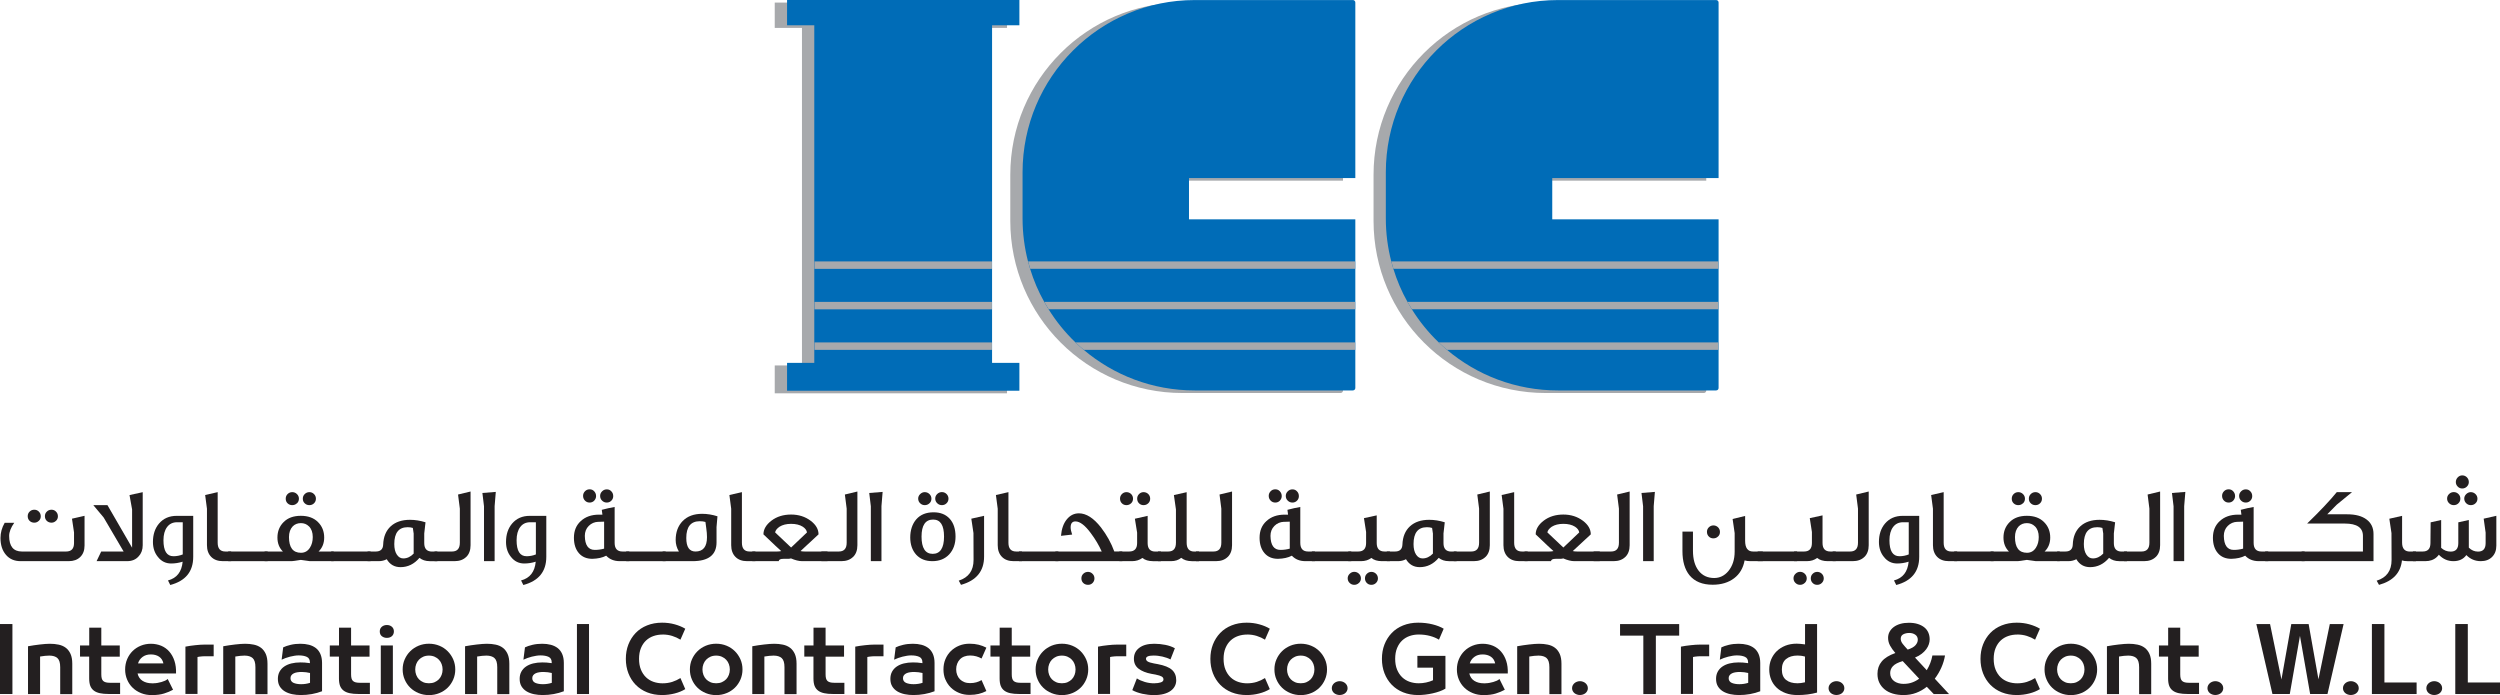 <?xml version="1.0" encoding="UTF-8"?>
<svg id="Layer_1" data-name="Layer 1" xmlns="http://www.w3.org/2000/svg" viewBox="0 0 513.27 142.7">
  <defs>
    <style>
      .cls-1 {
        fill: #006cb7;
      }

      .cls-1, .cls-2, .cls-3 {
        stroke-width: 0px;
      }

      .cls-2 {
        fill: #a7a9ac;
      }

      .cls-3 {
        fill: #231f20;
      }
    </style>
  </defs>
  <g>
    <g>
      <path class="cls-3" d="M0,142.49v-14.37h2.55v14.37H0Z"/>
      <path class="cls-3" d="M5.76,132.68c.39-.07.79-.14,1.2-.2.41-.06.82-.12,1.22-.16.39-.04.77-.08,1.12-.11.35-.03.67-.04.94-.04.64,0,1.24.06,1.8.18s1.05.33,1.46.64c.41.31.74.73.98,1.26.24.53.36,1.2.36,2.02v6.24h-2.48v-5.53c0-.91-.19-1.53-.57-1.87s-.93-.51-1.67-.51c-.27,0-.57.02-.88.05-.32.04-.66.08-1.01.14v7.71h-2.48v-9.82Z"/>
      <path class="cls-3" d="M16.44,132.52h1.88v-3.65h2.48v3.65h3.79v2.3h-3.79v3.61c0,.34.03.63.09.85.06.22.16.4.3.53.14.13.33.22.55.28s.5.09.83.09h2.09v2.3h-2.36c-.7,0-1.29-.05-1.79-.16-.5-.11-.91-.28-1.24-.53-.33-.25-.57-.57-.73-.97-.15-.4-.23-.9-.23-1.51v-4.5h-1.88v-2.3Z"/>
      <path class="cls-3" d="M31.51,140.28c.26,0,.53-.02.82-.07.29-.05.57-.11.83-.19.27-.08.51-.17.74-.27.22-.11.4-.22.53-.35l1.1,2.21c-.53.3-1.15.55-1.84.77s-1.54.33-2.52.33c-.79,0-1.52-.13-2.19-.4-.67-.27-1.25-.63-1.74-1.11-.49-.47-.87-1.03-1.14-1.67-.27-.64-.41-1.34-.41-2.08s.14-1.48.42-2.13c.28-.65.66-1.21,1.13-1.67.48-.47,1.04-.83,1.68-1.09.64-.26,1.33-.39,2.06-.39s1.47.14,2.12.41c.64.27,1.2.67,1.66,1.2.46.53.82,1.17,1.06,1.92.25.76.35,1.61.32,2.57h-7.9c.16.69.51,1.19,1.04,1.52.53.33,1.18.5,1.96.5h.27ZM32.66,134.82c-.46-.31-1.03-.46-1.7-.46s-1.24.17-1.7.52c-.46.35-.77.79-.92,1.32h5.21c-.13-.61-.43-1.07-.89-1.38Z"/>
      <path class="cls-3" d="M43.87,134.73h-1.42c-.09,0-.23,0-.42,0-.18,0-.37.02-.57.03-.19.02-.38.04-.55.06-.17.02-.29.05-.36.07v7.58h-2.48v-9.71c.31-.06.64-.12.99-.17.36-.05.7-.1,1.05-.13.34-.04.68-.06,1-.09.33-.02.62-.03.88-.03h1.88v2.37Z"/>
      <path class="cls-3" d="M45.84,132.68c.39-.07.79-.14,1.2-.2.41-.06.82-.12,1.22-.16.39-.04.77-.08,1.12-.11.35-.03.67-.04.94-.04.64,0,1.24.06,1.8.18s1.05.33,1.46.64c.41.31.74.73.98,1.26.24.53.36,1.2.36,2.02v6.24h-2.48v-5.53c0-.91-.19-1.53-.57-1.87s-.93-.51-1.67-.51c-.27,0-.57.02-.88.05-.32.04-.66.08-1.01.14v7.71h-2.48v-9.82Z"/>
      <path class="cls-3" d="M61.79,142.7c-.63,0-1.23-.06-1.8-.18s-1.07-.31-1.51-.57c-.43-.26-.78-.6-1.04-1.02-.26-.42-.39-.94-.39-1.55,0-.56.11-1.04.34-1.47.23-.42.55-.78.96-1.06.41-.28.9-.5,1.47-.64.57-.14,1.2-.21,1.87-.21.27,0,.57,0,.89.03.33.02.68.06,1.05.12v-.14c0-.57-.21-.95-.64-1.15-.43-.2-.98-.3-1.67-.3-.26,0-.54.02-.85.07s-.62.11-.93.19c-.31.08-.62.18-.91.28-.3.11-.57.22-.81.34l.32-2.53c.4-.2.92-.37,1.54-.52.63-.15,1.29-.22,1.99-.22.64,0,1.23.07,1.77.21.54.14,1.01.37,1.41.67.4.31.71.72.93,1.22.22.51.34,1.12.34,1.84v5.81c-.64.25-1.34.44-2.09.58-.76.14-1.51.2-2.25.2ZM63.65,138.17c-.24-.06-.51-.11-.81-.15s-.6-.06-.87-.06c-.32,0-.62.02-.89.06-.28.04-.52.11-.74.21-.21.1-.38.23-.51.4s-.19.37-.19.6c0,.46.21.78.63.97.42.18.94.27,1.55.27.31,0,.62-.02.94-.07.32-.05.62-.12.89-.21v-2.02Z"/>
      <path class="cls-3" d="M67.72,132.52h1.88v-3.65h2.48v3.65h3.79v2.3h-3.79v3.61c0,.34.03.63.09.85.06.22.16.4.3.53.14.13.33.22.55.28s.5.09.83.09h2.09v2.3h-2.36c-.7,0-1.29-.05-1.79-.16-.5-.11-.91-.28-1.24-.53-.33-.25-.57-.57-.73-.97-.15-.4-.23-.9-.23-1.51v-4.5h-1.88v-2.3Z"/>
      <path class="cls-3" d="M79.42,130.96c-.39,0-.73-.11-1.02-.34-.29-.22-.43-.56-.43-.99,0-.39.14-.71.42-.95.28-.24.62-.36,1.04-.36s.75.12,1.03.36c.27.24.41.56.41.95s-.13.72-.4.97c-.27.24-.61.36-1.04.36ZM78.18,132.52h2.48v9.98h-2.48v-9.98Z"/>
      <path class="cls-3" d="M90.2,142.3c-.65.27-1.37.41-2.13.41s-1.48-.14-2.13-.41c-.66-.27-1.23-.64-1.71-1.11s-.86-1.02-1.14-1.67c-.28-.64-.42-1.34-.42-2.08s.14-1.44.42-2.07c.28-.64.66-1.2,1.14-1.67.48-.48,1.05-.85,1.71-1.13.65-.27,1.37-.41,2.13-.41s1.48.14,2.13.41c.66.27,1.23.65,1.71,1.13.48.48.86,1.04,1.14,1.67.28.64.42,1.33.42,2.07s-.14,1.44-.42,2.08c-.28.64-.66,1.2-1.14,1.67s-1.05.84-1.71,1.11ZM86.89,140.06c.34.15.73.22,1.17.22s.83-.07,1.17-.22.63-.35.88-.6c.24-.25.43-.56.56-.9s.2-.72.2-1.11-.07-.76-.2-1.11-.32-.65-.56-.9c-.24-.25-.54-.46-.88-.61-.34-.15-.73-.23-1.17-.23s-.83.08-1.17.23c-.34.15-.64.36-.88.61-.24.25-.43.56-.56.9s-.2.72-.2,1.11.07.76.2,1.11.32.65.56.9c.24.25.54.45.88.6Z"/>
      <path class="cls-3" d="M95.49,132.68c.39-.07.79-.14,1.2-.2.41-.06.82-.12,1.22-.16.39-.04.77-.08,1.12-.11.35-.03.67-.04.94-.04.64,0,1.24.06,1.8.18s1.05.33,1.46.64c.41.31.74.73.98,1.26.24.53.36,1.2.36,2.02v6.24h-2.48v-5.53c0-.91-.19-1.53-.57-1.87s-.93-.51-1.67-.51c-.27,0-.57.02-.88.05-.32.04-.66.08-1.01.14v7.71h-2.48v-9.82Z"/>
      <path class="cls-3" d="M111.43,142.7c-.63,0-1.23-.06-1.8-.18s-1.07-.31-1.51-.57c-.43-.26-.78-.6-1.04-1.02-.26-.42-.39-.94-.39-1.55,0-.56.11-1.04.34-1.47.23-.42.55-.78.96-1.06.41-.28.9-.5,1.47-.64.57-.14,1.2-.21,1.87-.21.27,0,.57,0,.89.03.33.02.68.06,1.05.12v-.14c0-.57-.21-.95-.64-1.15-.43-.2-.98-.3-1.67-.3-.26,0-.54.02-.85.07s-.62.11-.93.19c-.31.08-.62.18-.91.28-.3.11-.57.22-.81.34l.32-2.53c.4-.2.92-.37,1.54-.52.63-.15,1.29-.22,1.99-.22.64,0,1.23.07,1.77.21.54.14,1.01.37,1.41.67.4.31.71.72.93,1.22.22.51.34,1.12.34,1.84v5.81c-.64.25-1.34.44-2.09.58-.76.14-1.51.2-2.25.2ZM113.29,138.17c-.24-.06-.51-.11-.81-.15s-.6-.06-.87-.06c-.32,0-.62.02-.89.06-.28.04-.52.11-.74.21-.21.1-.38.23-.51.4s-.19.37-.19.6c0,.46.21.78.63.97.42.18.94.27,1.55.27.31,0,.62-.02.94-.07.32-.05.62-.12.89-.21v-2.02Z"/>
      <path class="cls-3" d="M118.45,142.49v-14.37h2.48v14.37h-2.48Z"/>
      <path class="cls-3" d="M136.03,130.28c-.65,0-1.27.1-1.85.3-.58.2-1.1.51-1.54.92-.44.41-.79.93-1.05,1.56-.26.63-.39,1.36-.39,2.21s.13,1.59.39,2.22c.26.63.61,1.15,1.05,1.57.44.42.96.73,1.54.93s1.2.3,1.85.3c.71,0,1.37-.1,1.98-.29.61-.2,1.17-.46,1.69-.79l.99,2.27c-.61.38-1.34.68-2.16.89s-1.7.33-2.6.33c-1.13,0-2.16-.19-3.08-.56-.92-.37-1.7-.89-2.35-1.56-.64-.67-1.14-1.45-1.49-2.36s-.52-1.89-.52-2.95.17-2.05.52-2.95.85-1.69,1.49-2.36c.64-.67,1.43-1.19,2.35-1.56.92-.37,1.95-.56,3.08-.56.91,0,1.78.11,2.6.34s1.55.53,2.16.9l-.99,2.25c-.52-.32-1.08-.58-1.69-.77-.61-.19-1.27-.29-1.98-.29Z"/>
      <path class="cls-3" d="M149.17,142.3c-.65.27-1.37.41-2.13.41s-1.48-.14-2.13-.41c-.66-.27-1.23-.64-1.71-1.11s-.86-1.02-1.14-1.67c-.28-.64-.42-1.34-.42-2.08s.14-1.44.42-2.07c.28-.64.66-1.2,1.14-1.67.48-.48,1.05-.85,1.71-1.13.65-.27,1.37-.41,2.13-.41s1.48.14,2.13.41c.66.27,1.23.65,1.71,1.13.48.48.86,1.04,1.14,1.67.28.64.42,1.33.42,2.07s-.14,1.44-.42,2.08c-.28.64-.66,1.2-1.14,1.67s-1.05.84-1.71,1.11ZM145.86,140.06c.34.15.73.22,1.17.22s.83-.07,1.17-.22.63-.35.88-.6c.24-.25.43-.56.56-.9s.2-.72.2-1.11-.07-.76-.2-1.11-.32-.65-.56-.9c-.24-.25-.54-.46-.88-.61-.34-.15-.73-.23-1.17-.23s-.83.08-1.17.23c-.34.15-.64.36-.88.61-.24.25-.43.56-.56.9s-.2.72-.2,1.11.07.76.2,1.11.32.65.56.9c.24.25.54.45.88.6Z"/>
      <path class="cls-3" d="M154.46,132.68c.39-.07.79-.14,1.2-.2.41-.06.82-.12,1.22-.16.39-.04.77-.08,1.12-.11.35-.03.67-.04.94-.04.64,0,1.24.06,1.8.18s1.05.33,1.46.64c.41.31.74.73.98,1.26.24.53.36,1.2.36,2.02v6.24h-2.48v-5.53c0-.91-.19-1.53-.57-1.87s-.93-.51-1.67-.51c-.27,0-.57.02-.88.05-.32.04-.66.08-1.01.14v7.71h-2.48v-9.82Z"/>
      <path class="cls-3" d="M165.14,132.52h1.88v-3.65h2.48v3.65h3.79v2.3h-3.79v3.61c0,.34.03.63.09.85.06.22.16.4.3.53.14.13.33.22.55.28s.5.09.83.09h2.09v2.3h-2.36c-.7,0-1.29-.05-1.79-.16-.5-.11-.91-.28-1.24-.53-.33-.25-.57-.57-.73-.97-.15-.4-.23-.9-.23-1.51v-4.5h-1.88v-2.3Z"/>
      <path class="cls-3" d="M181.39,134.73h-1.42c-.09,0-.23,0-.42,0-.18,0-.37.02-.57.03-.19.02-.38.04-.55.06-.17.02-.29.05-.36.07v7.58h-2.48v-9.71c.31-.06.64-.12.99-.17.36-.05.7-.1,1.05-.13.34-.04.68-.06,1-.09.33-.02.62-.03.88-.03h1.88v2.37Z"/>
      <path class="cls-3" d="M187.54,142.7c-.63,0-1.23-.06-1.8-.18s-1.07-.31-1.51-.57c-.43-.26-.78-.6-1.04-1.02-.26-.42-.39-.94-.39-1.55,0-.56.11-1.04.34-1.47.23-.42.55-.78.96-1.06.41-.28.9-.5,1.47-.64.57-.14,1.2-.21,1.87-.21.27,0,.57,0,.89.03.33.02.68.06,1.05.12v-.14c0-.57-.21-.95-.64-1.15-.43-.2-.98-.3-1.67-.3-.26,0-.54.02-.85.07s-.62.11-.93.19c-.31.08-.62.18-.91.28-.3.11-.57.22-.81.34l.32-2.53c.4-.2.92-.37,1.54-.52.63-.15,1.29-.22,1.99-.22.64,0,1.23.07,1.77.21.54.14,1.01.37,1.41.67.4.31.71.72.93,1.22.22.51.34,1.12.34,1.84v5.81c-.64.25-1.34.44-2.09.58-.76.14-1.51.2-2.25.2ZM189.4,138.17c-.24-.06-.51-.11-.81-.15s-.6-.06-.87-.06c-.32,0-.62.02-.89.06-.28.04-.52.11-.74.21-.21.1-.38.23-.51.4s-.19.37-.19.6c0,.46.21.78.63.97.42.18.94.27,1.55.27.31,0,.62-.02.94-.07.32-.05.62-.12.89-.21v-2.02Z"/>
      <path class="cls-3" d="M194.1,139.54c-.27-.64-.4-1.34-.4-2.1s.13-1.46.4-2.1c.27-.64.64-1.2,1.12-1.67s1.04-.84,1.7-1.11c.66-.27,1.37-.4,2.14-.4.69,0,1.3.07,1.86.21.56.14,1.09.34,1.59.6l-.99,2.23c-.33-.19-.69-.34-1.08-.45-.39-.11-.81-.17-1.28-.17-.42,0-.81.07-1.17.2s-.66.33-.9.58c-.25.25-.44.56-.57.9-.14.35-.21.74-.21,1.16s.07.81.21,1.16c.14.35.33.65.57.89s.55.44.9.58c.35.14.75.2,1.17.2.46,0,.89-.05,1.28-.16.39-.11.75-.26,1.08-.46l.99,2.25c-.51.26-1.04.46-1.59.59s-1.17.2-1.86.2c-.77,0-1.48-.13-2.14-.4-.66-.27-1.22-.63-1.7-1.1-.48-.47-.85-1.02-1.12-1.67Z"/>
      <path class="cls-3" d="M203.36,132.52h1.88v-3.65h2.48v3.65h3.79v2.3h-3.79v3.61c0,.34.03.63.09.85.06.22.16.4.3.53.14.13.33.22.55.28s.5.09.83.09h2.09v2.3h-2.36c-.7,0-1.29-.05-1.79-.16-.5-.11-.91-.28-1.24-.53-.33-.25-.57-.57-.73-.97-.15-.4-.23-.9-.23-1.51v-4.5h-1.88v-2.3Z"/>
      <path class="cls-3" d="M220.15,142.3c-.65.27-1.37.41-2.13.41s-1.48-.14-2.13-.41c-.66-.27-1.23-.64-1.71-1.11s-.86-1.02-1.14-1.67c-.28-.64-.42-1.34-.42-2.08s.14-1.44.42-2.07c.28-.64.66-1.2,1.14-1.67.48-.48,1.05-.85,1.71-1.13.65-.27,1.37-.41,2.13-.41s1.48.14,2.13.41c.66.27,1.23.65,1.71,1.13.48.48.86,1.04,1.14,1.67.28.64.42,1.33.42,2.07s-.14,1.44-.42,2.08c-.28.64-.66,1.2-1.14,1.67s-1.05.84-1.71,1.11ZM216.84,140.06c.34.15.73.22,1.17.22s.83-.07,1.17-.22.63-.35.88-.6c.24-.25.43-.56.56-.9s.2-.72.2-1.11-.07-.76-.2-1.11-.32-.65-.56-.9c-.24-.25-.54-.46-.88-.61-.34-.15-.73-.23-1.17-.23s-.83.08-1.17.23c-.34.15-.64.36-.88.61-.24.25-.43.56-.56.9s-.2.72-.2,1.11.07.76.2,1.11.32.65.56.9c.24.25.54.45.88.6Z"/>
      <path class="cls-3" d="M231.23,134.73h-1.42c-.09,0-.23,0-.42,0-.18,0-.37.02-.57.03-.19.02-.38.04-.55.06-.17.02-.29.05-.36.07v7.58h-2.48v-9.71c.31-.06.64-.12.99-.17.36-.05.7-.1,1.05-.13.34-.04.68-.06,1-.09.33-.02.62-.03.88-.03h1.88v2.37Z"/>
      <path class="cls-3" d="M237.01,140.28c.51,0,.95-.06,1.31-.18s.55-.32.55-.6c0-.26-.12-.46-.35-.6-.23-.14-.66-.28-1.3-.41l-.8-.14c-1.13-.21-2.02-.57-2.66-1.06-.64-.5-.96-1.18-.96-2.04,0-.95.37-1.7,1.11-2.25.74-.56,1.76-.83,3.06-.83.79,0,1.56.08,2.3.23.74.15,1.39.38,1.94.69l-.9,2.3c-.22-.12-.48-.23-.76-.33-.28-.1-.58-.19-.89-.26s-.62-.12-.93-.16-.61-.05-.89-.05c-1.04,0-1.56.22-1.56.66,0,.22.12.41.35.56.24.15.67.28,1.29.4l.78.14c1.36.26,2.33.65,2.91,1.17s.88,1.23.88,2.13c0,.44-.09.84-.28,1.21-.19.37-.47.7-.85.97-.38.28-.85.49-1.43.65-.57.15-1.24.23-1.99.23-.4,0-.81-.02-1.21-.07-.41-.05-.81-.12-1.2-.2-.39-.09-.76-.2-1.11-.32s-.66-.27-.95-.43l.94-2.41c.45.3.99.54,1.63.73s1.29.28,1.97.28Z"/>
      <path class="cls-3" d="M256.04,130.28c-.65,0-1.27.1-1.85.3-.58.2-1.1.51-1.54.92-.44.41-.79.93-1.05,1.56-.26.63-.39,1.36-.39,2.21s.13,1.59.39,2.22c.26.63.61,1.15,1.05,1.57.44.42.96.73,1.54.93s1.2.3,1.85.3c.71,0,1.37-.1,1.98-.29.61-.2,1.17-.46,1.69-.79l.99,2.27c-.61.38-1.34.68-2.16.89-.83.22-1.7.33-2.6.33-1.13,0-2.16-.19-3.08-.56-.92-.37-1.7-.89-2.35-1.56-.64-.67-1.14-1.45-1.49-2.36s-.52-1.89-.52-2.95.17-2.05.52-2.95.85-1.69,1.49-2.36c.64-.67,1.43-1.19,2.35-1.56.92-.37,1.95-.56,3.08-.56.91,0,1.78.11,2.6.34.83.22,1.55.53,2.16.9l-.99,2.25c-.52-.32-1.08-.58-1.69-.77-.61-.19-1.27-.29-1.98-.29Z"/>
      <path class="cls-3" d="M269.18,142.3c-.65.27-1.37.41-2.13.41s-1.48-.14-2.13-.41c-.66-.27-1.23-.64-1.71-1.11s-.86-1.02-1.14-1.67c-.28-.64-.42-1.34-.42-2.08s.14-1.44.42-2.07c.28-.64.66-1.2,1.14-1.67.48-.48,1.05-.85,1.71-1.13.65-.27,1.37-.41,2.13-.41s1.48.14,2.13.41c.66.27,1.23.65,1.71,1.13.48.48.86,1.04,1.14,1.67.28.64.42,1.33.42,2.07s-.14,1.44-.42,2.08c-.28.64-.66,1.2-1.14,1.67s-1.05.84-1.71,1.11ZM265.88,140.06c.34.15.73.22,1.17.22s.83-.07,1.17-.22.63-.35.88-.6c.24-.25.43-.56.56-.9s.2-.72.2-1.11-.07-.76-.2-1.11-.32-.65-.56-.9c-.24-.25-.54-.46-.88-.61-.34-.15-.73-.23-1.17-.23s-.83.08-1.17.23c-.34.15-.64.36-.88.61-.24.25-.43.56-.56.9s-.2.72-.2,1.11.07.76.2,1.11.32.65.56.9c.24.25.54.45.88.6Z"/>
      <path class="cls-3" d="M275.66,142.59c-.19.06-.4.1-.61.1s-.42-.03-.61-.1c-.2-.07-.37-.16-.51-.27s-.27-.27-.36-.44-.14-.37-.14-.58c0-.22.05-.43.14-.6s.22-.33.36-.45.32-.22.51-.29c.19-.07.4-.11.61-.11s.42.04.61.11c.2.07.37.17.51.29s.27.27.36.45.14.38.14.6c0,.21-.05.41-.14.58s-.22.33-.36.44-.32.21-.51.27Z"/>
      <path class="cls-3" d="M291.16,142.7c-1.13,0-2.16-.19-3.08-.56-.92-.37-1.7-.89-2.35-1.56-.64-.67-1.14-1.45-1.49-2.36s-.52-1.89-.52-2.95.17-2.05.52-2.95.85-1.69,1.49-2.36c.64-.67,1.43-1.19,2.35-1.56.92-.37,1.95-.56,3.08-.56,1.04,0,2.02.11,2.94.34s1.69.53,2.3.9l-.97,2.25c-.52-.32-1.13-.58-1.84-.77-.71-.19-1.48-.29-2.32-.29-.65,0-1.27.1-1.85.3-.58.2-1.1.51-1.54.92-.44.41-.79.93-1.05,1.56-.26.63-.39,1.36-.39,2.21s.13,1.59.39,2.22c.26.63.61,1.15,1.05,1.57.44.42.96.73,1.54.93s1.2.3,1.85.3c.51,0,1.02-.05,1.52-.16.51-.11.98-.26,1.42-.46v-2.59h-3.21v-2.41h5.76v6.72c-.34.21-.74.4-1.2.56-.45.16-.93.3-1.43.41-.5.11-1,.2-1.52.26-.51.06-1,.09-1.46.09Z"/>
      <path class="cls-3" d="M304.93,140.28c.26,0,.53-.02.82-.07.29-.05.57-.11.83-.19.27-.08.51-.17.74-.27.22-.11.4-.22.53-.35l1.1,2.21c-.53.3-1.15.55-1.84.77s-1.54.33-2.52.33c-.79,0-1.52-.13-2.19-.4-.67-.27-1.25-.63-1.74-1.11-.49-.47-.87-1.03-1.14-1.67-.27-.64-.41-1.34-.41-2.08s.14-1.48.42-2.13c.28-.65.66-1.21,1.13-1.67.48-.47,1.04-.83,1.68-1.09.64-.26,1.33-.39,2.06-.39s1.47.14,2.12.41c.64.27,1.2.67,1.66,1.2.46.53.82,1.17,1.06,1.92.25.76.35,1.61.32,2.57h-7.9c.16.69.51,1.19,1.04,1.52.53.33,1.18.5,1.96.5h.27ZM306.08,134.82c-.46-.31-1.03-.46-1.7-.46s-1.24.17-1.7.52c-.46.35-.77.79-.92,1.32h5.21c-.13-.61-.43-1.07-.89-1.38Z"/>
      <path class="cls-3" d="M311.5,132.68c.39-.07.79-.14,1.2-.2.41-.06.82-.12,1.22-.16.39-.04.77-.08,1.12-.11.35-.03.67-.04.94-.04.64,0,1.24.06,1.8.18s1.05.33,1.46.64c.41.31.74.73.98,1.26.24.53.36,1.2.36,2.02v6.24h-2.48v-5.53c0-.91-.19-1.53-.57-1.87s-.93-.51-1.67-.51c-.27,0-.57.02-.88.05-.32.04-.66.08-1.01.14v7.71h-2.48v-9.82Z"/>
      <path class="cls-3" d="M324.99,142.59c-.19.06-.4.1-.61.1s-.42-.03-.61-.1c-.2-.07-.37-.16-.51-.27s-.27-.27-.36-.44-.14-.37-.14-.58c0-.22.05-.43.14-.6s.22-.33.36-.45.32-.22.51-.29c.19-.07.4-.11.61-.11s.42.04.61.11c.2.07.37.17.51.29s.27.27.36.45.14.38.14.6c0,.21-.05.41-.14.58s-.22.33-.36.44-.32.21-.51.27Z"/>
      <path class="cls-3" d="M337.39,130.5h-4.78v-2.37h12.14v2.37h-4.79v12h-2.57v-12Z"/>
      <path class="cls-3" d="M350.91,134.73h-1.42c-.09,0-.23,0-.42,0-.18,0-.37.02-.57.03-.19.02-.38.04-.55.06-.17.02-.29.05-.36.07v7.58h-2.48v-9.71c.31-.06.64-.12.99-.17.36-.05.7-.1,1.05-.13.34-.04.68-.06,1-.09.33-.02.62-.03.88-.03h1.88v2.37Z"/>
      <path class="cls-3" d="M357.06,142.7c-.63,0-1.23-.06-1.8-.18s-1.07-.31-1.51-.57c-.43-.26-.78-.6-1.04-1.02-.26-.42-.39-.94-.39-1.55,0-.56.11-1.04.34-1.47.23-.42.55-.78.96-1.06.41-.28.9-.5,1.47-.64.57-.14,1.2-.21,1.87-.21.27,0,.57,0,.89.03.33.02.68.06,1.05.12v-.14c0-.57-.21-.95-.64-1.15-.43-.2-.98-.3-1.67-.3-.26,0-.54.02-.85.07s-.62.11-.93.19c-.31.08-.62.18-.91.28-.3.11-.57.22-.81.34l.32-2.53c.4-.2.92-.37,1.54-.52.63-.15,1.29-.22,1.99-.22.64,0,1.23.07,1.77.21.54.14,1.01.37,1.41.67.4.31.71.72.93,1.22.22.51.34,1.12.34,1.84v5.81c-.64.25-1.34.44-2.09.58-.76.14-1.51.2-2.25.2ZM358.92,138.17c-.24-.06-.51-.11-.81-.15s-.6-.06-.87-.06c-.32,0-.62.02-.89.06-.28.04-.52.11-.74.21-.21.1-.38.23-.51.4s-.19.37-.19.6c0,.46.21.78.63.97.42.18.94.27,1.55.27.31,0,.62-.02.94-.07.32-.05.62-.12.89-.21v-2.02Z"/>
      <path class="cls-3" d="M370.58,128.12h2.48v14.07c-1.24.34-2.58.51-4,.51-.92,0-1.74-.13-2.46-.4-.72-.27-1.33-.63-1.83-1.11-.5-.47-.88-1.03-1.14-1.67-.26-.64-.39-1.33-.39-2.07s.13-1.44.4-2.08c.27-.64.65-1.2,1.14-1.68.5-.48,1.09-.85,1.78-1.13.69-.27,1.46-.41,2.31-.41.22,0,.48.01.77.04.29.02.61.06.95.11v-4.18ZM366.7,135.3c-.58.47-.87,1.19-.87,2.16s.29,1.68.87,2.14,1.36.68,2.34.68c.45,0,.96-.06,1.54-.2v-5.28c-.31-.08-.58-.14-.83-.17-.25-.03-.48-.04-.71-.04-.98,0-1.76.24-2.34.71Z"/>
      <path class="cls-3" d="M377.65,142.59c-.19.06-.4.1-.61.1s-.42-.03-.61-.1c-.2-.07-.37-.16-.51-.27s-.27-.27-.36-.44-.14-.37-.14-.58c0-.22.05-.43.14-.6s.22-.33.36-.45.32-.22.51-.29c.19-.07.4-.11.61-.11s.42.04.61.11c.2.07.37.17.51.29s.27.27.36.45.14.38.14.6c0,.21-.05.41-.14.58s-.22.33-.36.44-.32.21-.51.27Z"/>
      <path class="cls-3" d="M390.81,142.7c-.81,0-1.55-.1-2.21-.3-.66-.2-1.22-.49-1.68-.87s-.83-.84-1.08-1.37c-.26-.54-.38-1.14-.38-1.82,0-.99.29-1.84.88-2.54.58-.7,1.52-1.28,2.79-1.73-.45-.52-.81-1.03-1.08-1.52-.27-.5-.41-1.03-.41-1.59,0-.46.1-.88.31-1.26.21-.38.5-.71.87-.98s.82-.49,1.35-.64,1.1-.22,1.73-.22c.7,0,1.31.08,1.84.25.53.17.98.4,1.35.7.37.3.64.66.82,1.08.18.42.27.88.27,1.39,0,.32-.06.65-.17.99s-.29.68-.53,1.01-.55.64-.93.94c-.38.3-.84.56-1.38.78l2.41,2.6c.28-.46.52-.95.72-1.46.2-.51.34-1.04.44-1.57h2.59c-.14.84-.39,1.67-.75,2.48-.36.81-.81,1.58-1.35,2.29l2.92,3.15h-3.14l-1.42-1.49c-.66.53-1.39.95-2.19,1.25-.8.3-1.66.45-2.58.45ZM390.88,140.4c.6,0,1.17-.09,1.69-.28.53-.19,1.01-.45,1.45-.78l-3.38-3.61c-.96.28-1.63.63-2,1.03-.38.4-.57.88-.57,1.44,0,.34.07.65.21.93.14.28.34.51.59.7.25.19.55.33.89.43.34.1.71.15,1.12.15ZM390.23,131.1c0,.39.14.76.43,1.12.28.35.62.74,1.01,1.15.75-.25,1.29-.55,1.6-.91.31-.36.47-.73.47-1.11,0-.46-.18-.81-.53-1.05-.35-.24-.76-.35-1.22-.35s-.87.09-1.22.27-.53.48-.53.88Z"/>
      <path class="cls-3" d="M414.15,130.28c-.65,0-1.27.1-1.85.3-.58.2-1.1.51-1.54.92-.44.41-.79.93-1.05,1.56-.26.63-.39,1.36-.39,2.21s.13,1.59.39,2.22c.26.63.61,1.15,1.05,1.57.44.42.96.73,1.54.93s1.2.3,1.85.3c.71,0,1.37-.1,1.98-.29.61-.2,1.17-.46,1.69-.79l.99,2.27c-.61.38-1.34.68-2.16.89s-1.7.33-2.6.33c-1.13,0-2.16-.19-3.08-.56-.92-.37-1.7-.89-2.35-1.56-.64-.67-1.14-1.45-1.49-2.36s-.52-1.89-.52-2.95.17-2.05.52-2.95.85-1.69,1.49-2.36c.64-.67,1.43-1.19,2.35-1.56.92-.37,1.95-.56,3.08-.56.91,0,1.78.11,2.6.34s1.55.53,2.16.9l-.99,2.25c-.52-.32-1.08-.58-1.69-.77-.61-.19-1.27-.29-1.98-.29Z"/>
      <path class="cls-3" d="M427.29,142.3c-.65.27-1.37.41-2.13.41s-1.48-.14-2.13-.41c-.66-.27-1.23-.64-1.71-1.11s-.86-1.02-1.14-1.67c-.28-.64-.42-1.34-.42-2.08s.14-1.44.42-2.07c.28-.64.66-1.2,1.14-1.67.48-.48,1.05-.85,1.71-1.13.65-.27,1.37-.41,2.13-.41s1.48.14,2.13.41c.66.27,1.23.65,1.71,1.13.48.48.86,1.04,1.14,1.67.28.64.42,1.33.42,2.07s-.14,1.44-.42,2.08c-.28.64-.66,1.2-1.14,1.67s-1.05.84-1.71,1.11ZM423.98,140.06c.34.15.73.22,1.17.22s.83-.07,1.17-.22.63-.35.88-.6c.24-.25.43-.56.56-.9s.2-.72.2-1.11-.07-.76-.2-1.11-.32-.65-.56-.9c-.24-.25-.54-.46-.88-.61-.34-.15-.73-.23-1.17-.23s-.83.08-1.17.23c-.34.15-.64.36-.88.61-.24.25-.43.56-.56.9s-.2.72-.2,1.11.07.76.2,1.11.32.65.56.9c.24.25.54.45.88.6Z"/>
      <path class="cls-3" d="M432.58,132.68c.39-.07.79-.14,1.2-.2.41-.06.82-.12,1.22-.16.39-.04.77-.08,1.12-.11.35-.03.67-.04.94-.04.64,0,1.24.06,1.8.18s1.05.33,1.46.64c.41.31.74.73.98,1.26.24.53.36,1.2.36,2.02v6.24h-2.48v-5.53c0-.91-.19-1.53-.57-1.87s-.93-.51-1.67-.51c-.27,0-.57.02-.88.05-.32.04-.66.08-1.01.14v7.71h-2.48v-9.82Z"/>
      <path class="cls-3" d="M443.26,132.52h1.88v-3.65h2.48v3.65h3.79v2.3h-3.79v3.61c0,.34.03.63.09.85.06.22.16.4.3.53.14.13.33.22.55.28s.5.09.83.09h2.09v2.3h-2.36c-.7,0-1.29-.05-1.79-.16-.5-.11-.91-.28-1.24-.53-.33-.25-.57-.57-.73-.97-.15-.4-.23-.9-.23-1.51v-4.5h-1.88v-2.3Z"/>
      <path class="cls-3" d="M455.44,142.59c-.19.06-.4.1-.61.1s-.42-.03-.61-.1c-.2-.07-.37-.16-.51-.27s-.27-.27-.36-.44-.14-.37-.14-.58c0-.22.05-.43.14-.6s.22-.33.36-.45.32-.22.51-.29c.19-.07.4-.11.61-.11s.42.04.61.11c.2.07.37.17.51.29s.27.27.36.45.14.38.14.6c0,.21-.05.41-.14.58s-.22.33-.36.44-.32.21-.51.27Z"/>
      <path class="cls-3" d="M475.99,139.5l2.34-11.38h2.83l-3.31,14.37h-3.56l-2.09-11.94-2.09,11.94h-3.56l-3.31-14.37h2.82l2.34,11.38,2.02-11.38h3.56l2.02,11.38Z"/>
      <path class="cls-3" d="M483.26,142.59c-.19.06-.4.1-.61.1s-.42-.03-.61-.1c-.2-.07-.37-.16-.51-.27s-.27-.27-.36-.44-.14-.37-.14-.58c0-.22.05-.43.14-.6s.22-.33.36-.45.32-.22.51-.29c.19-.07.4-.11.61-.11s.42.04.61.11c.2.07.37.17.51.29s.27.27.36.45.14.38.14.6c0,.21-.05.41-.14.58s-.22.33-.36.44-.32.21-.51.27Z"/>
      <path class="cls-3" d="M489.54,140.12h6.61v2.37h-9.18v-14.37h2.57v12Z"/>
      <path class="cls-3" d="M500.38,142.59c-.19.06-.4.1-.61.1s-.42-.03-.61-.1c-.2-.07-.37-.16-.51-.27s-.27-.27-.36-.44-.14-.37-.14-.58c0-.22.05-.43.14-.6s.22-.33.36-.45.32-.22.51-.29c.19-.07.4-.11.61-.11s.42.04.61.11c.2.07.37.17.51.29s.27.27.36.45.14.38.14.6c0,.21-.05.41-.14.58s-.22.33-.36.44-.32.21-.51.27Z"/>
      <path class="cls-3" d="M506.66,140.12h6.61v2.37h-9.18v-14.37h2.57v12Z"/>
    </g>
    <g>
      <path class="cls-3" d="M16.48,114.35c-.58.57-1.37.86-2.36.86H4.23c-1.26,0-2.27-.43-3.01-1.3-.75-.88-1.12-2.03-1.12-3.45,0-1.09.29-2.13.86-3.12h1.96c-.69.98-1.04,1.88-1.04,2.68,0,2.14.87,3.21,2.62,3.21h9.07c1.09,0,1.63-.58,1.63-1.74v-2.18l-.42-2.82,2.58-.59v6.09c0,1-.29,1.78-.87,2.35ZM7.98,106.92c-.26.26-.57.39-.94.39s-.7-.12-.96-.37c-.26-.25-.39-.57-.39-.97,0-.37.13-.68.39-.93.26-.26.57-.39.96-.39s.68.13.94.39c.26.26.39.58.39.96s-.13.68-.39.93ZM11.5,106.92c-.26.26-.57.39-.93.39s-.7-.12-.96-.37c-.26-.25-.39-.57-.39-.97,0-.37.13-.68.39-.93.26-.26.57-.39.96-.39s.68.13.93.39c.26.26.39.58.39.96s-.13.68-.39.93Z"/>
      <path class="cls-3" d="M28.46,114.22c-.57.66-1.36.99-2.38.99h-6.25l.95-1.98h4.6l-4.09-6.97-2.13-2.55h2.9l5.06,8.74v-7.86l-.53-2.95,2.71-.59v10.89c0,.92-.28,1.69-.84,2.29Z"/>
      <path class="cls-3" d="M34.95,120.09l-.46-.92c1.82-.48,2.82-1.77,3.01-3.85-.79.25-1.58.37-2.36.37-1.11,0-2.02-.45-2.73-1.36-.67-.82-1.01-1.84-1.01-3.06,0-1.54.42-2.8,1.25-3.78.91-1.06,2.11-1.58,3.61-1.58h3.41v8.41c0,3.04-1.58,4.96-4.73,5.79ZM37.52,107.22h-1.16c-.88,0-1.57.33-2.06.99-.49.66-.74,1.56-.74,2.71,0,2.19.68,3.28,2.05,3.28.65,0,1.28-.12,1.91-.37v-6.6Z"/>
      <path class="cls-3" d="M45.75,115.21c-1.01,0-1.81-.29-2.39-.88-.58-.59-.87-1.39-.87-2.4v-7.48l-.37-2.82,2.57-.59v10.39c0,1.2.53,1.8,1.58,1.8h1.19v1.98h-1.72Z"/>
      <path class="cls-3" d="M46.85,115.21v-1.98h8.1v1.98h-8.1Z"/>
      <path class="cls-3" d="M63.61,115.21c-.06,0-.68-.09-1.85-.26-1.09.18-1.71.26-1.87.26h-5.57v-1.98h3.76c-.75-.75-1.12-1.7-1.12-2.86,0-1.29.43-2.35,1.28-3.19.85-.85,2.02-1.28,3.52-1.28s2.67.43,3.52,1.28c.85.84,1.28,1.9,1.28,3.19,0,1.16-.38,2.11-1.15,2.86h3.1v1.98h-4.91ZM60.97,103.32c-.27.26-.59.39-.97.39s-.68-.12-.95-.37c-.26-.25-.39-.56-.39-.95s.13-.7.39-.96c.27-.26.58-.39.95-.39s.69.13.96.39c.27.26.41.58.41.96s-.13.68-.39.94ZM63.42,108.06c-.44-.44-.99-.66-1.65-.66s-1.23.22-1.67.66c-.51.54-.77,1.28-.77,2.2,0,2.16.82,3.23,2.46,3.23.79,0,1.41-.35,1.85-1.06.38-.59.57-1.31.57-2.18,0-.94-.26-1.67-.79-2.2ZM64.48,103.32c-.26.26-.57.39-.96.39s-.68-.12-.95-.37c-.27-.25-.4-.56-.4-.95s.13-.7.4-.96c.26-.26.58-.39.95-.39s.68.13.94.39c.27.26.4.58.4.96s-.13.68-.39.94Z"/>
      <path class="cls-3" d="M67.99,115.21v-1.98h8.1v1.98h-8.1Z"/>
      <path class="cls-3" d="M88.21,115.21c-.84,0-1.53-.23-2.09-.68-1.09,1.28-2.38,1.91-3.9,1.91-1.23,0-2.17-.54-2.82-1.63-.48.26-1.03.4-1.65.4h-2.29v-1.98h1.69c.98,0,1.49-.48,1.52-1.45.06-1.58.57-2.82,1.54-3.72.97-.89,2.29-1.34,3.96-1.34,1.04,0,2.11.17,3.19.51l-.26,2.29v1.98c0,1.16.53,1.74,1.61,1.74h1.08v1.98h-1.58ZM84.94,109.62l-.18-1.23c-.31-.1-.66-.15-1.06-.15-1.83,0-2.75,1.15-2.75,3.46,0,.91.17,1.63.52,2.16s.79.79,1.33.79c.78,0,1.49-.33,2.13-.99v-4.03Z"/>
      <path class="cls-3" d="M95.72,114.34c-.59.58-1.39.87-2.4.87h-4.11v-1.98h3.59c1.07,0,1.61-.6,1.61-1.8v-7l-.37-2.9,2.57-.62v11.02c0,1.03-.29,1.83-.88,2.41Z"/>
      <path class="cls-3" d="M101.55,103.92v11.29h-2.18v-11.27l-.33-2.73,2.75-.22-.24,2.93Z"/>
      <path class="cls-3" d="M107.44,120.09l-.46-.92c1.82-.48,2.82-1.77,3.01-3.85-.79.25-1.58.37-2.36.37-1.11,0-2.02-.45-2.73-1.36-.67-.82-1.01-1.84-1.01-3.06,0-1.54.42-2.8,1.25-3.78.91-1.06,2.11-1.58,3.61-1.58h3.41v8.41c0,3.04-1.58,4.96-4.73,5.79ZM110.02,107.22h-1.16c-.88,0-1.57.33-2.06.99-.49.66-.74,1.56-.74,2.71,0,2.19.68,3.28,2.05,3.28.65,0,1.28-.12,1.91-.37v-6.6Z"/>
      <path class="cls-3" d="M124.45,114.09c-.75.4-1.7.61-2.84.64-1.17,0-2.1-.39-2.77-1.17-.67-.78-1.01-1.83-1.01-3.15,0-1.44.47-2.58,1.41-3.43.95-.88,2.2-1.32,3.74-1.32h.7l-.13-.99c.95-.25,1.83-.45,2.64-.59v7.37c0,1.19.54,1.78,1.61,1.78h1.39v1.98h-1.94c-1.16,0-2.09-.37-2.79-1.12ZM122.01,102.78c-.25.26-.57.4-.95.4s-.7-.13-.96-.4-.39-.59-.39-.97.13-.68.39-.95.58-.4.96-.4.68.13.93.4.39.59.39.99c0,.35-.13.66-.37.92ZM122.84,107.13c-.78.03-1.43.31-1.96.84-.54.54-.81,1.22-.81,2.05.03,1.92.71,2.88,2.05,2.88.66,0,1.3-.09,1.91-.26v-5.54c-.56.03-.95.04-1.19.04ZM125.53,102.78c-.25.26-.57.4-.95.4s-.7-.13-.97-.4c-.27-.26-.4-.59-.4-.97,0-.35.13-.66.4-.93.26-.27.59-.41.97-.41s.68.13.93.4c.26.26.39.59.39.99,0,.35-.12.66-.37.92Z"/>
      <path class="cls-3" d="M128.56,115.21v-1.98h8.1v1.98h-8.1Z"/>
      <path class="cls-3" d="M147.11,108.28v3.06c0,2.58-1.64,3.87-4.93,3.87h-6.14v-1.98h3.34c-.44-.75-.66-1.53-.66-2.35,0-1.63.48-2.93,1.45-3.92.97-.98,2.3-1.47,3.98-1.47,1.04,0,2.09.17,3.15.51l-.2,2.29ZM144.82,107.16c-.31-.1-.69-.15-1.15-.15-1.85,0-2.77,1.15-2.77,3.45,0,1.85.63,2.77,1.89,2.77,1.57,0,2.36-.98,2.36-2.95,0-.56-.05-1.17-.15-1.85l-.17-1.28Z"/>
      <path class="cls-3" d="M153.38,115.21c-1.01,0-1.81-.29-2.39-.88-.58-.59-.87-1.39-.87-2.4v-7.48l-.37-2.82,2.57-.59v10.39c0,1.2.53,1.8,1.58,1.8h1.19v1.98h-1.72Z"/>
      <path class="cls-3" d="M164.67,115.21c-.64,0-1.41-.19-2.29-.57-.15.09-.65.12-1.52.09-.63,0-.95.16-.97.48h-5.44v-1.98h5.1c.31,0,.59-.03.84-.09-.43-.37-1.64-1.51-3.65-3.43,0-1.04.55-1.98,1.65-2.82,1.11-.84,2.46-1.25,4.02-1.25s2.9.43,4.03,1.28c1.07.81,1.61,1.74,1.61,2.79-.22.21-1.45,1.35-3.7,3.43.25.06.54.09.88.09h4.66v1.98h-5.24ZM164.82,108.14c-.63-.4-1.43-.59-2.4-.59s-1.75.2-2.38.59c-.54.38-.84.77-.9,1.17,1.03,1,2.12,2.03,3.28,3.1l3.26-3.1c-.07-.45-.36-.84-.86-1.17Z"/>
      <path class="cls-3" d="M175.14,114.34c-.59.58-1.39.87-2.4.87h-4.11v-1.98h3.59c1.07,0,1.61-.6,1.61-1.8v-7l-.37-2.9,2.57-.62v11.02c0,1.03-.29,1.83-.88,2.41Z"/>
      <path class="cls-3" d="M180.97,103.92v11.29h-2.18v-11.27l-.33-2.73,2.75-.22-.24,2.93Z"/>
      <path class="cls-3" d="M194.88,113.82c-.86.92-2.02,1.39-3.45,1.39s-2.49-.44-3.32-1.32c-.82-.91-1.23-2.1-1.23-3.56s.42-2.77,1.25-3.72c.84-.95,2.02-1.43,3.54-1.43,1.41,0,2.51.44,3.31,1.32.8.88,1.2,2.1,1.2,3.67,0,1.48-.43,2.7-1.3,3.65ZM190.83,103.32c-.26.26-.59.39-.97.39s-.68-.13-.95-.39c-.27-.26-.4-.58-.4-.96,0-.35.14-.66.41-.92.27-.26.58-.4.94-.4s.69.13.96.39c.27.26.41.58.41.96s-.13.68-.4.94ZM191.58,106.67c-1.58,0-2.38,1.17-2.38,3.5s.76,3.54,2.29,3.54,2.33-1.18,2.33-3.54-.75-3.5-2.24-3.5ZM194.34,103.32c-.26.26-.58.39-.96.39s-.69-.13-.96-.39-.41-.58-.41-.96.14-.68.41-.94c.27-.26.59-.39.96-.39s.68.13.95.39c.26.26.4.58.4.96s-.13.68-.39.94Z"/>
      <path class="cls-3" d="M197.3,120.07l-.46-.86c2.02-.65,3.04-2.06,3.04-4.25l-.02-5.52-.44-2.95,2.62-.59v8.38c0,2.98-1.58,4.91-4.73,5.79Z"/>
      <path class="cls-3" d="M208.1,115.21c-1.01,0-1.81-.29-2.39-.88-.58-.59-.87-1.39-.87-2.4v-7.48l-.37-2.82,2.57-.59v10.39c0,1.2.53,1.8,1.58,1.8h1.19v1.98h-1.72Z"/>
      <path class="cls-3" d="M209.2,115.21v-1.98h8.1v1.98h-8.1Z"/>
      <path class="cls-3" d="M216.68,115.21v-1.98h9.51c-.56-1.26-1.29-2.5-2.2-3.72-1.2-1.64-2.27-2.46-3.19-2.46-.66,0-.99.41-.99,1.23,0,.37.1.86.31,1.47l-2.29.26c.12-1.42.51-2.55,1.19-3.38.68-.83,1.5-1.24,2.49-1.24,1.51,0,3.02.97,4.53,2.9,1.19,1.55,2.1,3.2,2.73,4.93h1.65v1.98h-13.73ZM224.34,119.67c-.25.26-.57.4-.95.4s-.72-.12-.98-.37c-.26-.25-.39-.57-.39-.97,0-.37.13-.68.39-.93.27-.26.59-.39.97-.39.35,0,.66.13.92.39.27.26.4.58.4.96,0,.35-.13.66-.37.92Z"/>
      <path class="cls-3" d="M236.7,115.21c-.9,0-1.61-.22-2.16-.66-.6.44-1.3.66-2.11.66h-2.62v-1.98h2.02c1.09,0,1.63-.58,1.63-1.74v-2.13l-.46-2.86,2.62-.59v5.59c0,1.16.53,1.74,1.58,1.74h1.14v1.98h-1.65ZM232.23,103.32c-.26.26-.58.39-.96.39s-.68-.12-.93-.37c-.26-.25-.39-.57-.39-.97,0-.37.13-.68.39-.94.26-.26.57-.39.93-.39s.7.13.96.39c.26.26.39.58.39.96s-.13.68-.39.94ZM235.75,103.32c-.26.26-.58.39-.96.39s-.68-.12-.93-.37c-.26-.25-.39-.57-.39-.97,0-.37.13-.68.39-.94.26-.26.57-.39.93-.39s.7.13.96.39c.26.26.39.58.39.96s-.13.68-.39.94Z"/>
      <path class="cls-3" d="M244.69,115.21c-.9,0-1.62-.23-2.18-.68-.54.45-1.24.68-2.09.68h-2.68v-1.98h2.11c1.06,0,1.58-.6,1.58-1.8v-6.84l-.42-2.95,2.62-.59v10.39c0,1.2.53,1.8,1.58,1.8h.95v1.98h-1.47Z"/>
      <path class="cls-3" d="M252.06,114.34c-.59.58-1.39.87-2.4.87h-4.11v-1.98h3.59c1.07,0,1.61-.6,1.61-1.8v-7l-.37-2.9,2.57-.62v11.02c0,1.03-.29,1.83-.88,2.41Z"/>
      <path class="cls-3" d="M265.22,114.09c-.75.4-1.7.61-2.84.64-1.17,0-2.1-.39-2.77-1.17-.67-.78-1.01-1.83-1.01-3.15,0-1.44.47-2.58,1.41-3.43.95-.88,2.2-1.32,3.74-1.32h.7l-.13-.99c.95-.25,1.83-.45,2.64-.59v7.37c0,1.19.54,1.78,1.61,1.78h1.39v1.98h-1.94c-1.16,0-2.09-.37-2.79-1.12ZM262.78,102.78c-.25.26-.57.4-.95.4s-.7-.13-.96-.4-.39-.59-.39-.97.13-.68.39-.95.58-.4.96-.4.68.13.93.4.39.59.39.99c0,.35-.13.66-.37.92ZM263.61,107.13c-.78.03-1.43.31-1.96.84-.54.54-.81,1.22-.81,2.05.03,1.92.71,2.88,2.05,2.88.66,0,1.3-.09,1.91-.26v-5.54c-.56.03-.95.04-1.19.04ZM266.3,102.78c-.25.26-.57.4-.95.4s-.7-.13-.97-.4c-.27-.26-.4-.59-.4-.97,0-.35.13-.66.4-.93.26-.27.59-.41.97-.41s.68.13.93.4c.26.26.39.59.39.99,0,.35-.12.66-.37.92Z"/>
      <path class="cls-3" d="M269.33,115.21v-1.98h8.1v1.98h-8.1Z"/>
      <path class="cls-3" d="M279.01,119.67c-.27.26-.59.4-.97.4s-.68-.13-.95-.39c-.27-.26-.4-.58-.4-.96,0-.35.14-.66.41-.92s.58-.4.94-.4.69.13.96.39.41.58.41.96c0,.35-.13.66-.39.92ZM283.7,115.21c-.9,0-1.61-.22-2.16-.66-.57.44-1.28.66-2.11.66h-2.62v-1.98h2.05c1.07,0,1.61-.58,1.61-1.74v-2.27l-.44-2.84,2.62-.57v5.68c0,1.16.54,1.74,1.61,1.74h1.1v1.98h-1.65ZM282.52,119.67c-.26.26-.57.4-.96.4s-.68-.12-.93-.37c-.26-.25-.39-.57-.39-.97,0-.37.13-.68.39-.93.26-.26.57-.39.93-.39s.68.13.95.39c.26.26.39.58.39.96,0,.35-.13.66-.39.92Z"/>
      <path class="cls-3" d="M297.47,115.21c-.84,0-1.53-.23-2.09-.68-1.09,1.28-2.38,1.91-3.9,1.91-1.23,0-2.17-.54-2.82-1.63-.48.26-1.03.4-1.65.4h-2.29v-1.98h1.69c.98,0,1.49-.48,1.52-1.45.06-1.58.57-2.82,1.54-3.72.97-.89,2.29-1.34,3.96-1.34,1.04,0,2.11.17,3.19.51l-.26,2.29v1.98c0,1.16.53,1.74,1.61,1.74h1.08v1.98h-1.58ZM294.2,109.62l-.18-1.23c-.31-.1-.66-.15-1.06-.15-1.83,0-2.75,1.15-2.75,3.46,0,.91.17,1.63.52,2.16s.79.79,1.33.79c.78,0,1.49-.33,2.13-.99v-4.03Z"/>
      <path class="cls-3" d="M304.98,114.34c-.59.58-1.39.87-2.4.87h-4.11v-1.98h3.59c1.07,0,1.61-.6,1.61-1.8v-7l-.37-2.9,2.57-.62v11.02c0,1.03-.29,1.83-.88,2.41Z"/>
      <path class="cls-3" d="M311.93,115.21c-1.01,0-1.81-.29-2.39-.88-.58-.59-.87-1.39-.87-2.4v-7.48l-.37-2.82,2.57-.59v10.39c0,1.2.53,1.8,1.58,1.8h1.19v1.98h-1.72Z"/>
      <path class="cls-3" d="M323.22,115.21c-.64,0-1.41-.19-2.29-.57-.15.09-.65.12-1.52.09-.63,0-.95.16-.97.48h-5.44v-1.98h5.1c.31,0,.59-.03.84-.09-.43-.37-1.64-1.51-3.65-3.43,0-1.04.55-1.98,1.65-2.82,1.11-.84,2.46-1.25,4.02-1.25s2.9.43,4.03,1.28c1.07.81,1.61,1.74,1.61,2.79-.22.21-1.45,1.35-3.7,3.43.25.06.54.09.88.09h4.66v1.98h-5.24ZM323.37,108.14c-.63-.4-1.43-.59-2.4-.59s-1.75.2-2.38.59c-.54.38-.84.77-.9,1.17,1.03,1,2.12,2.03,3.28,3.1l3.26-3.1c-.07-.45-.36-.84-.86-1.17Z"/>
      <path class="cls-3" d="M333.69,114.34c-.59.58-1.39.87-2.4.87h-4.11v-1.98h3.59c1.07,0,1.61-.6,1.61-1.8v-7l-.37-2.9,2.57-.62v11.02c0,1.03-.29,1.83-.88,2.41Z"/>
      <path class="cls-3" d="M339.52,103.92v11.29h-2.18v-11.27l-.33-2.73,2.75-.22-.24,2.93Z"/>
      <path class="cls-3" d="M359.37,115.21c-.44,0-.84-.05-1.19-.15-.28,1.55-.99,2.78-2.15,3.66s-2.62,1.33-4.41,1.33c-2.1,0-3.68-.65-4.75-1.94-.97-1.19-1.45-2.85-1.45-4.97v-4h2.16v3.94c0,1.73.39,3.1,1.16,4.09s1.84,1.5,3.2,1.5c1.14,0,2.11-.47,2.9-1.41.86-1.04,1.3-2.38,1.3-4v-3.81l-.42-2.9,2.57-.62v5.1c0,1.47.54,2.2,1.61,2.2h2.02v1.98h-2.55ZM352.73,110.14c-.26.26-.58.39-.96.39s-.68-.12-.93-.37-.39-.57-.39-.97c0-.37.13-.68.39-.93s.57-.39.93-.39.7.13.96.39c.26.26.39.58.39.96s-.13.68-.39.93Z"/>
      <path class="cls-3" d="M360.86,115.21v-1.98h8.1v1.98h-8.1Z"/>
      <path class="cls-3" d="M370.54,119.67c-.27.26-.59.4-.97.4s-.68-.13-.95-.39c-.27-.26-.4-.58-.4-.96,0-.35.14-.66.41-.92s.58-.4.94-.4.69.13.96.39.41.58.41.96c0,.35-.13.66-.39.92ZM375.23,115.21c-.9,0-1.61-.22-2.16-.66-.57.44-1.28.66-2.11.66h-2.62v-1.98h2.05c1.07,0,1.61-.58,1.61-1.74v-2.27l-.44-2.84,2.62-.57v5.68c0,1.16.54,1.74,1.61,1.74h1.1v1.98h-1.65ZM374.05,119.67c-.26.26-.57.4-.96.4s-.68-.12-.93-.37c-.26-.25-.39-.57-.39-.97,0-.37.13-.68.39-.93.26-.26.57-.39.93-.39s.68.13.95.39c.26.26.39.58.39.96,0,.35-.13.66-.39.92Z"/>
      <path class="cls-3" d="M382.77,114.34c-.59.58-1.39.87-2.4.87h-4.11v-1.98h3.59c1.07,0,1.61-.6,1.61-1.8v-7l-.37-2.9,2.57-.62v11.02c0,1.03-.29,1.83-.88,2.41Z"/>
      <path class="cls-3" d="M389.31,120.09l-.46-.92c1.82-.48,2.82-1.77,3.01-3.85-.79.25-1.58.37-2.36.37-1.11,0-2.02-.45-2.73-1.36-.67-.82-1.01-1.84-1.01-3.06,0-1.54.42-2.8,1.25-3.78.91-1.06,2.11-1.58,3.61-1.58h3.41v8.41c0,3.04-1.58,4.96-4.73,5.79ZM391.88,107.22h-1.16c-.88,0-1.57.33-2.06.99-.49.66-.74,1.56-.74,2.71,0,2.19.68,3.28,2.05,3.28.65,0,1.28-.12,1.91-.37v-6.6Z"/>
      <path class="cls-3" d="M400.11,115.21c-1.01,0-1.81-.29-2.39-.88-.58-.59-.87-1.39-.87-2.4v-7.48l-.37-2.82,2.57-.59v10.39c0,1.2.53,1.8,1.58,1.8h1.19v1.98h-1.72Z"/>
      <path class="cls-3" d="M401.21,115.21v-1.98h8.1v1.98h-8.1Z"/>
      <path class="cls-3" d="M417.98,115.21c-.06,0-.68-.09-1.85-.26-1.09.18-1.71.26-1.87.26h-5.57v-1.98h3.76c-.75-.75-1.12-1.7-1.12-2.86,0-1.29.43-2.35,1.28-3.19.85-.85,2.02-1.28,3.52-1.28s2.67.43,3.52,1.28c.85.84,1.28,1.9,1.28,3.19,0,1.16-.38,2.11-1.15,2.86h3.1v1.98h-4.91ZM415.34,103.32c-.27.26-.59.39-.97.39s-.68-.12-.95-.37c-.26-.25-.39-.56-.39-.95s.13-.7.39-.96c.27-.26.58-.39.95-.39s.69.13.96.39c.27.26.41.58.41.96s-.13.68-.39.94ZM417.78,108.06c-.44-.44-.99-.66-1.65-.66s-1.23.22-1.67.66c-.51.54-.77,1.28-.77,2.2,0,2.16.82,3.23,2.46,3.23.79,0,1.41-.35,1.85-1.06.38-.59.57-1.31.57-2.18,0-.94-.26-1.67-.79-2.2ZM418.85,103.32c-.26.26-.57.39-.96.39s-.68-.12-.95-.37c-.27-.25-.4-.56-.4-.95s.13-.7.4-.96c.26-.26.58-.39.95-.39s.68.13.94.39c.27.26.4.58.4.96s-.13.68-.39.94Z"/>
      <path class="cls-3" d="M435.1,115.21c-.84,0-1.53-.23-2.09-.68-1.09,1.28-2.38,1.91-3.9,1.91-1.23,0-2.17-.54-2.82-1.63-.48.26-1.03.4-1.65.4h-2.29v-1.98h1.69c.98,0,1.49-.48,1.52-1.45.06-1.58.57-2.82,1.54-3.72.97-.89,2.29-1.34,3.96-1.34,1.04,0,2.11.17,3.19.51l-.26,2.29v1.98c0,1.16.53,1.74,1.61,1.74h1.08v1.98h-1.58ZM431.82,109.62l-.18-1.23c-.31-.1-.66-.15-1.06-.15-1.83,0-2.75,1.15-2.75,3.46,0,.91.17,1.63.52,2.16s.79.79,1.33.79c.78,0,1.49-.33,2.13-.99v-4.03Z"/>
      <path class="cls-3" d="M442.6,114.34c-.59.58-1.39.87-2.4.87h-4.11v-1.98h3.59c1.07,0,1.61-.6,1.61-1.8v-7l-.37-2.9,2.57-.62v11.02c0,1.03-.29,1.83-.88,2.41Z"/>
      <path class="cls-3" d="M448.43,103.92v11.29h-2.18v-11.27l-.33-2.73,2.75-.22-.24,2.93Z"/>
      <path class="cls-3" d="M460.95,114.09c-.75.4-1.7.61-2.84.64-1.17,0-2.1-.39-2.77-1.17-.67-.78-1.01-1.83-1.01-3.15,0-1.44.47-2.58,1.41-3.43.95-.88,2.2-1.32,3.74-1.32h.7l-.13-.99c.95-.25,1.83-.45,2.64-.59v7.37c0,1.19.54,1.78,1.61,1.78h1.39v1.98h-1.94c-1.16,0-2.09-.37-2.79-1.12ZM458.51,102.78c-.25.26-.57.4-.95.4s-.7-.13-.96-.4-.39-.59-.39-.97.13-.68.39-.95.58-.4.96-.4.68.13.93.4.39.59.39.99c0,.35-.13.66-.37.92ZM459.34,107.13c-.78.03-1.43.31-1.96.84-.54.54-.81,1.22-.81,2.05.03,1.92.71,2.88,2.05,2.88.66,0,1.3-.09,1.91-.26v-5.54c-.56.03-.95.04-1.19.04ZM462.03,102.78c-.25.26-.57.4-.95.4s-.7-.13-.97-.4c-.27-.26-.4-.59-.4-.97,0-.35.13-.66.4-.93.26-.27.59-.41.97-.41s.68.13.93.4c.26.26.39.59.39.99,0,.35-.12.66-.37.92Z"/>
      <path class="cls-3" d="M465.06,115.21v-1.98h8.1v1.98h-8.1Z"/>
      <path class="cls-3" d="M472.54,115.21v-1.98h12.59v-3.21c0-1.69-1.24-2.53-3.72-2.53h-7.74c2.59-2.51,4.63-4.66,6.09-6.45h3.13l-3.13,2.57-1.96,1.98h4.09c1.72,0,3.05.36,3.99,1.07.95.71,1.42,1.71,1.42,2.98v5.57h-14.76Z"/>
      <path class="cls-3" d="M494.24,115.21c-.43,0-.79-.05-1.1-.15-.27,2.55-1.83,4.22-4.71,5.02l-.48-.86c2.04-.63,3.06-2.05,3.06-4.25l-.02-5.52-.44-2.95,2.62-.59v5.5c0,1.22.54,1.83,1.61,1.83h1.23v1.98h-1.76Z"/>
      <path class="cls-3" d="M511.65,114.34c-.58.58-1.35.87-2.32.87-1.17,0-2.16-.42-2.97-1.25-.6.84-1.49,1.25-2.66,1.25s-2.14-.44-2.99-1.32c-.07.12-.21.28-.42.48-.6.56-1.39.84-2.35.84h-2.55v-1.98h2.02c1.06,0,1.58-.58,1.58-1.74l.04-4.25,2.16-.48v5.72c.56.51,1.21.77,1.96.77,1.04,0,1.56-.58,1.56-1.74v-4.27l2.16-.48v5.68c.54.54,1.17.81,1.89.81,1.04,0,1.56-.58,1.56-1.74v-2.16l-.4-2.86,2.6-.59v6.12c0,.97-.29,1.74-.87,2.32ZM504.74,103.32c-.26.26-.58.39-.96.39s-.69-.13-.96-.39c-.27-.26-.41-.58-.41-.96s.14-.68.41-.94c.27-.26.59-.39.96-.39s.68.13.95.39c.27.26.4.58.4.96s-.13.68-.39.94ZM506.48,99.89c-.26.26-.58.4-.96.4s-.68-.13-.93-.39c-.26-.26-.39-.57-.39-.93s.13-.69.39-.96c.26-.27.57-.41.93-.41s.7.13.96.4.39.59.39.97c0,.35-.13.66-.39.92ZM508.25,103.32c-.26.26-.59.39-.97.39s-.68-.13-.95-.39c-.26-.26-.4-.58-.4-.96,0-.35.14-.66.41-.92.27-.26.58-.4.93-.4s.69.13.96.39c.27.26.41.58.41.96s-.13.68-.4.94Z"/>
    </g>
  </g>
  <g>
    <polygon class="cls-2" points="206.75 5.73 206.75 .53 201.15 .53 164.65 .53 159.06 .53 159.06 5.73 164.65 5.73 164.65 75.03 159.06 75.03 159.06 80.75 164.65 80.75 201.15 80.75 206.75 80.75 206.75 75.03 201.15 75.03 201.15 5.73 206.75 5.73"/>
    <path class="cls-2" d="M241.58,37.09v8.47h34.15v34.63c0,.27-.22.5-.5.5h-32.47c-19.51,0-35.34-15.82-35.34-35.34v-9.46c0-19.52,15.82-35.35,35.34-35.35h32.47c.27,0,.5.22.5.5v36.05h-34.15Z"/>
    <polygon class="cls-1" points="209.29 5.19 209.29 0 203.68 0 167.18 0 161.59 0 161.59 5.19 167.18 5.19 167.18 74.5 161.59 74.5 161.59 80.22 167.18 80.22 203.68 80.22 209.29 80.22 209.29 74.5 203.68 74.5 203.68 5.19 209.29 5.19"/>
    <path class="cls-1" d="M244.11,36.56v8.47h34.15v34.63c0,.27-.22.5-.5.5h-32.47c-8.68,0-16.63-3.13-22.79-8.33-.58-.49-1.15-1-1.7-1.53-2.11-2.02-3.96-4.3-5.51-6.79-.31-.5-.61-1.01-.9-1.52-1.2-2.13-2.17-4.41-2.9-6.79-.16-.5-.3-1.01-.43-1.52-.73-2.83-1.12-5.8-1.12-8.85v-9.46C209.95,15.84,225.78.01,245.29.01h32.47c.27,0,.5.22.5.5v36.05h-34.15Z"/>
    <g>
      <rect class="cls-2" x="167.22" y="53.67" width="36.43" height="1.53"/>
      <rect class="cls-2" x="167.22" y="61.98" width="36.43" height="1.53"/>
      <rect class="cls-2" x="167.22" y="70.3" width="36.43" height="1.53"/>
    </g>
    <g>
      <path class="cls-2" d="M278.24,53.67v1.52h-66.73c-.16-.5-.3-1.01-.43-1.52h67.17Z"/>
      <path class="cls-2" d="M278.24,61.98v1.52h-62.94c-.31-.5-.61-1.01-.9-1.52h63.84Z"/>
      <path class="cls-2" d="M278.24,70.3v1.53h-55.73c-.58-.49-1.15-1-1.7-1.53h57.43Z"/>
    </g>
    <path class="cls-2" d="M316.16,37.09v8.47h34.15v34.63c0,.27-.22.5-.5.5h-32.47c-19.51,0-35.34-15.82-35.34-35.34v-9.46c0-19.52,15.82-35.35,35.34-35.35h32.47c.27,0,.5.22.5.5v36.05h-34.15Z"/>
    <path class="cls-1" d="M318.69,36.56v8.47h34.15v34.63c0,.27-.22.5-.5.5h-32.47c-8.68,0-16.63-3.13-22.79-8.33-.58-.49-1.15-1-1.7-1.53-2.11-2.02-3.96-4.3-5.51-6.79-.31-.5-.61-1.01-.9-1.52-1.2-2.13-2.17-4.41-2.9-6.79-.16-.5-.3-1.01-.43-1.52-.73-2.83-1.12-5.8-1.12-8.85v-9.46C284.53,15.84,300.35.01,319.87.01h32.47c.27,0,.5.22.5.5v36.05h-34.15Z"/>
    <g>
      <path class="cls-2" d="M352.81,53.67v1.52h-66.73c-.16-.5-.3-1.01-.43-1.52h67.17Z"/>
      <path class="cls-2" d="M352.81,61.98v1.52h-62.94c-.31-.5-.61-1.01-.9-1.52h63.84Z"/>
      <path class="cls-2" d="M352.81,70.3v1.53h-55.73c-.58-.49-1.15-1-1.7-1.53h57.43Z"/>
    </g>
  </g>
</svg>